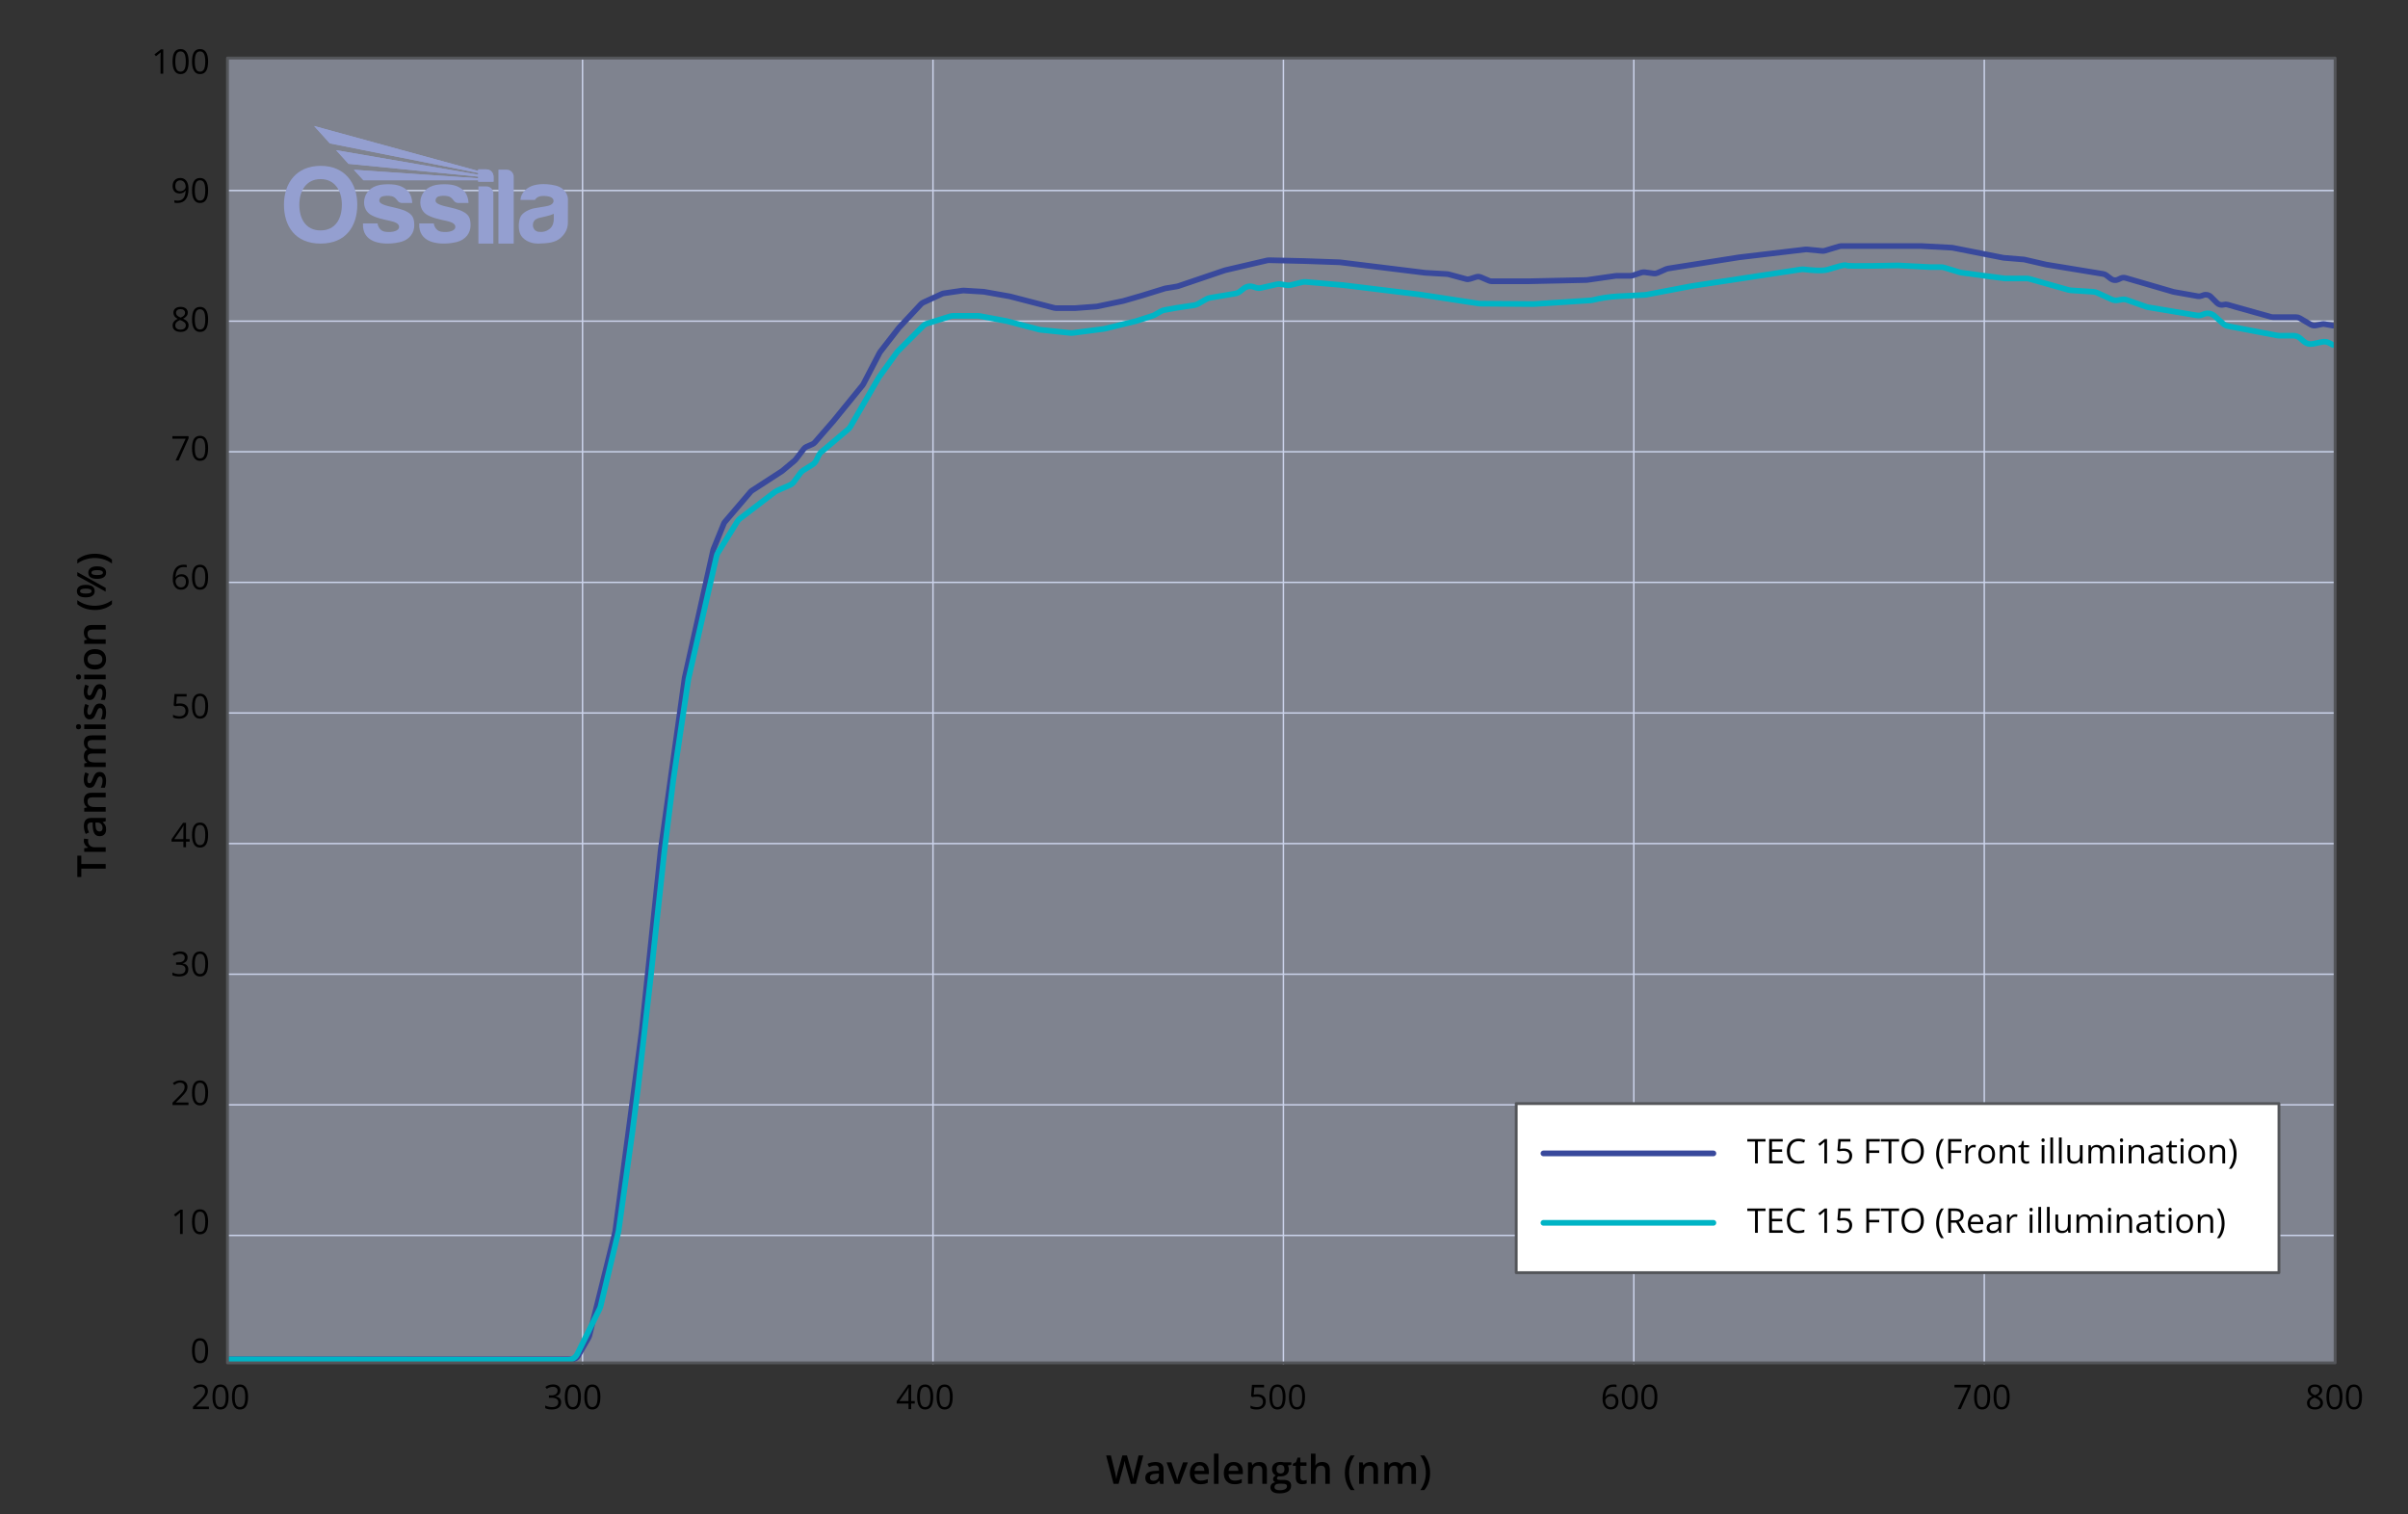 <svg viewBox="0 0 848 533.33" xmlns:xlink="http://www.w3.org/1999/xlink" height="533.33" width="848" xmlns="http://www.w3.org/2000/svg">
  <rect x="0" y="0" width="848" height="533.33" fill="#333333" stroke="none"/>
  <defs>
    <style>
      .cls-1 {
        fill: #ccd4ec;
        opacity: .5;
      }

      .cls-2 {
        stroke: #ccd4ec;
        stroke-miterlimit: 10;
        stroke-width: .5px;
      }

      .cls-2, .cls-3, .cls-4, .cls-5, .cls-6 {
        fill: none;
      }

      .cls-4 {
        stroke: #39499c;
      }

      .cls-4, .cls-7, .cls-5, .cls-6 {
        stroke-linecap: round;
        stroke-linejoin: round;
      }

      .cls-4, .cls-6 {
        stroke-width: 2px;
      }

      .cls-8 {
        clip-path: url(#clippath-1);
      }

      .cls-9 {
        fill: #949fd0;
      }

      .cls-10 {
        clip-path: url(#clippath-3);
      }

      .cls-7 {
        fill: #fff;
      }

      .cls-7, .cls-5 {
        stroke: #54565a;
      }

      .cls-11 {
        clip-path: url(#clippath-2);
      }

      .cls-12 {
        clip-path: url(#clippath);
      }

      .cls-6 {
        stroke: #00b4c5;
      }
    </style>
    <clipPath id="clippath">
      <rect height="41.42" width="100" y="44.38" x="100" class="cls-3"></rect>
    </clipPath>
    <clipPath id="clippath-1">
      <rect height="41.42" width="100" y="44.38" x="100" class="cls-3"></rect>
    </clipPath>
    <clipPath id="clippath-2">
      <path d="M110.62,44.38l5.53,6.12,52.26,10.41v.6l-50.05-8.61,4.36,4.8,45.69,4.5v.59c-14.65-1.01-29.15-1.99-43.79-3l3.34,3.68c13.52,0,26.92,0,40.44,0v.51h5.38v-1.79c0-1.39-1.11-2.53-2.47-2.53h-2.91v.56l-57.79-15.84Z" class="cls-3"></path>
    </clipPath>
    <clipPath id="clippath-3">
      <rect height="41.42" width="100" y="44.38" x="100" class="cls-3"></rect>
    </clipPath>
  </defs>
  <g data-name="Layer 5" id="Layer_5">
    <line y2="435.11" x2="822.33" y1="435.11" x1="80.11" class="cls-2"></line>
    <line y2="67.11" x2="822.33" y1="67.11" x1="80.11" class="cls-2"></line>
    <line y2="113.11" x2="822.33" y1="113.11" x1="80.11" class="cls-2"></line>
    <line y2="159.11" x2="822.33" y1="159.11" x1="80.11" class="cls-2"></line>
    <line y2="205.11" x2="822.33" y1="205.11" x1="80.11" class="cls-2"></line>
    <line y2="251.11" x2="822.33" y1="251.11" x1="80.11" class="cls-2"></line>
    <line y2="297.11" x2="822.33" y1="297.11" x1="80.11" class="cls-2"></line>
    <line y2="343.11" x2="822.33" y1="343.11" x1="80.11" class="cls-2"></line>
    <line y2="389.11" x2="822.33" y1="389.11" x1="80.11" class="cls-2"></line>
    <line y2="20.89" x2="205.15" y1="480.44" x1="205.15" class="cls-2"></line>
    <line y2="20.89" x2="698.78" y1="480.44" x1="698.78" class="cls-2"></line>
    <line y2="20.89" x2="575.37" y1="480.44" x1="575.37" class="cls-2"></line>
    <line y2="20.89" x2="451.96" y1="480.44" x1="451.96" class="cls-2"></line>
    <line y2="20.89" x2="328.56" y1="480.44" x1="328.56" class="cls-2"></line>
  </g>
  <g data-name="Layer 3" id="Layer_3">
    <rect height="459.56" width="742.22" y="20.44" x="80.11" class="cls-1"></rect>
  </g>
  <g data-name="Layer 4" id="Layer_4">
    <g>
      <path d="M197.34,489.74c0,.55-.15.99-.46,1.34s-.74.58-1.3.7v.05c.69.09,1.2.3,1.53.66s.5.81.5,1.38c0,.82-.28,1.44-.85,1.88s-1.37.66-2.41.66c-.45,0-.87-.03-1.25-.1s-.74-.19-1.1-.36v-.93c.37.18.77.32,1.19.42s.82.14,1.19.14c1.48,0,2.22-.58,2.22-1.74,0-1.04-.82-1.56-2.45-1.56h-.84v-.84h.86c.67,0,1.2-.15,1.59-.44s.59-.7.59-1.23c0-.42-.14-.75-.43-.98s-.68-.36-1.17-.36c-.38,0-.73.05-1.06.15s-.71.29-1.14.56l-.49-.66c.35-.28.76-.5,1.22-.65s.94-.24,1.45-.24c.83,0,1.48.19,1.94.57s.69.9.69,1.57Z"></path>
      <path d="M204.57,492c0,1.48-.23,2.59-.7,3.32s-1.18,1.1-2.14,1.1-1.62-.37-2.1-1.12-.72-1.84-.72-3.29.23-2.6.7-3.32,1.17-1.08,2.13-1.08,1.64.38,2.12,1.13.72,1.85.72,3.28ZM199.88,492c0,1.25.15,2.15.44,2.72s.76.85,1.4.85,1.12-.29,1.41-.86.44-1.48.44-2.71-.15-2.13-.44-2.7-.76-.86-1.41-.86-1.11.28-1.4.85-.44,1.47-.44,2.72Z"></path>
      <path d="M211.43,492c0,1.48-.23,2.59-.7,3.32s-1.18,1.1-2.14,1.1-1.62-.37-2.1-1.12-.72-1.84-.72-3.29.23-2.6.7-3.32,1.17-1.08,2.13-1.08,1.64.38,2.12,1.13.72,1.85.72,3.28ZM206.75,492c0,1.25.15,2.15.44,2.72s.76.85,1.4.85,1.12-.29,1.41-.86.44-1.48.44-2.71-.15-2.13-.44-2.7-.76-.86-1.41-.86-1.11.28-1.4.85-.44,1.47-.44,2.72Z"></path>
    </g>
    <g>
      <path d="M73.58,496.3h-5.63v-.84l2.26-2.27c.69-.7,1.14-1.19,1.36-1.49s.38-.59.49-.87.16-.58.16-.91c0-.46-.14-.82-.42-1.09s-.66-.4-1.15-.4c-.36,0-.69.06-1.01.18s-.67.33-1.06.64l-.52-.66c.79-.66,1.65-.98,2.58-.98.8,0,1.44.21,1.89.62s.69.97.69,1.66c0,.54-.15,1.08-.46,1.61s-.88,1.2-1.71,2.02l-1.88,1.83v.05h4.41v.9Z"></path>
      <path d="M80.49,492c0,1.48-.23,2.59-.7,3.32s-1.18,1.1-2.14,1.1-1.62-.37-2.1-1.12-.72-1.84-.72-3.29.23-2.6.7-3.32,1.17-1.08,2.13-1.08,1.64.38,2.12,1.13.72,1.85.72,3.28ZM75.81,492c0,1.25.15,2.15.44,2.72s.76.85,1.4.85,1.12-.29,1.41-.86.44-1.48.44-2.71-.15-2.13-.44-2.7-.76-.86-1.41-.86-1.11.28-1.4.85-.44,1.47-.44,2.72Z"></path>
      <path d="M87.35,492c0,1.48-.23,2.59-.7,3.32s-1.18,1.1-2.14,1.1-1.62-.37-2.1-1.12-.72-1.84-.72-3.29.23-2.6.7-3.32,1.17-1.08,2.13-1.08,1.64.38,2.12,1.13.72,1.85.72,3.28ZM82.67,492c0,1.25.15,2.15.44,2.72s.76.85,1.4.85,1.12-.29,1.41-.86.44-1.48.44-2.71-.15-2.13-.44-2.7-.76-.86-1.41-.86-1.11.28-1.4.85-.44,1.47-.44,2.72Z"></path>
    </g>
    <g>
      <path d="M815.23,487.61c.78,0,1.4.18,1.86.54s.69.87.69,1.51c0,.42-.13.81-.39,1.15s-.68.66-1.25.95c.7.33,1.19.68,1.48,1.05s.44.79.44,1.27c0,.71-.25,1.28-.74,1.7s-1.18.64-2.04.64c-.91,0-1.62-.2-2.11-.6s-.74-.97-.74-1.7c0-.98.6-1.74,1.79-2.29-.54-.3-.93-.63-1.16-.99s-.35-.75-.35-1.19c0-.62.23-1.12.69-1.49s1.07-.55,1.84-.55ZM813.38,494.13c0,.47.16.83.49,1.1s.78.39,1.37.39,1.04-.14,1.36-.41.49-.65.49-1.12c0-.38-.15-.72-.46-1.01s-.84-.58-1.59-.86c-.58.25-1,.53-1.27.83s-.39.67-.39,1.09ZM815.22,488.4c-.49,0-.87.12-1.15.35s-.42.55-.42.94c0,.36.12.67.35.93s.66.52,1.28.77c.56-.23.95-.49,1.19-.76s.35-.58.35-.94c0-.39-.14-.71-.42-.94s-.67-.35-1.17-.35Z"></path>
      <path d="M824.93,492c0,1.48-.23,2.59-.7,3.32s-1.18,1.1-2.14,1.1-1.62-.37-2.1-1.12-.72-1.84-.72-3.29.23-2.6.7-3.32,1.17-1.08,2.13-1.08,1.64.38,2.12,1.13.72,1.85.72,3.28ZM820.25,492c0,1.25.15,2.15.44,2.72s.76.85,1.4.85,1.12-.29,1.41-.86.44-1.48.44-2.71-.15-2.13-.44-2.7-.76-.86-1.41-.86-1.11.28-1.4.85-.44,1.47-.44,2.72Z"></path>
      <path d="M831.79,492c0,1.48-.23,2.59-.7,3.32s-1.18,1.1-2.14,1.1-1.62-.37-2.1-1.12-.72-1.84-.72-3.29.23-2.6.7-3.32,1.17-1.08,2.13-1.08,1.64.38,2.12,1.13.72,1.85.72,3.28ZM827.11,492c0,1.25.15,2.15.44,2.72s.76.85,1.4.85,1.12-.29,1.41-.86.44-1.48.44-2.71-.15-2.13-.44-2.7-.76-.86-1.41-.86-1.11.28-1.4.85-.44,1.47-.44,2.72Z"></path>
    </g>
    <g>
      <path d="M689.41,496.3l3.55-7.67h-4.67v-.9h5.7v.78l-3.5,7.79h-1.08Z"></path>
      <path d="M700.86,492c0,1.48-.23,2.59-.7,3.32s-1.18,1.1-2.14,1.1-1.62-.37-2.1-1.12-.72-1.84-.72-3.29.23-2.6.7-3.32,1.17-1.08,2.13-1.08,1.64.38,2.12,1.13.72,1.85.72,3.28ZM696.18,492c0,1.25.15,2.15.44,2.72s.76.85,1.4.85,1.12-.29,1.41-.86.44-1.48.44-2.71-.15-2.13-.44-2.7-.76-.86-1.41-.86-1.11.28-1.4.85-.44,1.47-.44,2.72Z"></path>
      <path d="M707.72,492c0,1.48-.23,2.59-.7,3.32s-1.18,1.1-2.14,1.1-1.62-.37-2.1-1.12-.72-1.84-.72-3.29.23-2.6.7-3.32,1.17-1.08,2.13-1.08,1.64.38,2.12,1.13.72,1.85.72,3.28ZM703.04,492c0,1.25.15,2.15.44,2.72s.76.85,1.4.85,1.12-.29,1.41-.86.44-1.48.44-2.71-.15-2.13-.44-2.7-.76-.86-1.41-.86-1.11.28-1.4.85-.44,1.47-.44,2.72Z"></path>
    </g>
    <g>
      <path d="M564.35,492.63c0-1.68.33-2.94.98-3.78s1.62-1.25,2.9-1.25c.44,0,.79.04,1.04.11v.84c-.3-.1-.64-.15-1.03-.15-.92,0-1.62.29-2.1.86s-.75,1.47-.8,2.7h.07c.43-.67,1.11-1.01,2.04-1.01.77,0,1.38.23,1.82.7s.67,1.1.67,1.89c0,.89-.24,1.59-.73,2.1s-1.14.76-1.97.76c-.89,0-1.59-.33-2.11-1s-.78-1.59-.78-2.78ZM567.22,495.59c.55,0,.99-.17,1.29-.52s.46-.85.46-1.51c0-.57-.14-1.01-.43-1.34s-.71-.49-1.28-.49c-.35,0-.67.07-.97.22s-.53.34-.7.6-.26.52-.26.79c0,.4.08.78.23,1.12s.38.62.67.83.61.3.98.3Z"></path>
      <path d="M576.79,492c0,1.48-.23,2.59-.7,3.32s-1.18,1.1-2.14,1.1-1.62-.37-2.1-1.12-.72-1.84-.72-3.29.23-2.6.7-3.32,1.17-1.08,2.13-1.08,1.64.38,2.12,1.13.72,1.85.72,3.28ZM572.1,492c0,1.25.15,2.15.44,2.72s.76.85,1.4.85,1.12-.29,1.41-.86.44-1.48.44-2.71-.15-2.13-.44-2.7-.76-.86-1.41-.86-1.11.28-1.4.85-.44,1.47-.44,2.72Z"></path>
      <path d="M583.65,492c0,1.48-.23,2.59-.7,3.32s-1.18,1.1-2.14,1.1-1.62-.37-2.1-1.12-.72-1.84-.72-3.29.23-2.6.7-3.32,1.17-1.08,2.13-1.08,1.64.38,2.12,1.13.72,1.85.72,3.28ZM578.97,492c0,1.25.15,2.15.44,2.72s.76.85,1.4.85,1.12-.29,1.41-.86.44-1.48.44-2.71-.15-2.13-.44-2.7-.76-.86-1.41-.86-1.11.28-1.4.85-.44,1.47-.44,2.72Z"></path>
    </g>
    <g>
      <path d="M442.85,491.06c.9,0,1.61.22,2.13.67s.78,1.06.78,1.84c0,.89-.28,1.58-.85,2.09s-1.34.76-2.33.76-1.7-.15-2.21-.46v-.94c.27.18.61.31,1.02.41s.81.15,1.2.15c.69,0,1.22-.16,1.6-.49s.57-.79.57-1.41c0-1.2-.73-1.79-2.2-1.79-.37,0-.87.06-1.49.17l-.5-.32.32-4.01h4.26v.9h-3.43l-.22,2.57c.45-.09.9-.13,1.34-.13Z"></path>
      <path d="M452.71,492c0,1.48-.23,2.59-.7,3.32s-1.18,1.1-2.14,1.1-1.62-.37-2.1-1.12-.72-1.84-.72-3.29.23-2.6.7-3.32,1.17-1.08,2.13-1.08,1.64.38,2.12,1.13.72,1.85.72,3.28ZM448.03,492c0,1.25.15,2.15.44,2.72s.76.85,1.4.85,1.12-.29,1.41-.86.44-1.48.44-2.71-.15-2.13-.44-2.7-.76-.86-1.41-.86-1.11.28-1.4.85-.44,1.47-.44,2.72Z"></path>
      <path d="M459.58,492c0,1.48-.23,2.59-.7,3.32s-1.18,1.1-2.14,1.1-1.62-.37-2.1-1.12-.72-1.84-.72-3.29.23-2.6.7-3.32,1.17-1.08,2.13-1.08,1.64.38,2.12,1.13.72,1.85.72,3.28ZM454.89,492c0,1.25.15,2.15.44,2.72s.76.85,1.4.85,1.12-.29,1.41-.86.44-1.48.44-2.71-.15-2.13-.44-2.7-.76-.86-1.41-.86-1.11.28-1.4.85-.44,1.47-.44,2.72Z"></path>
    </g>
    <g>
      <path d="M322.14,494.33h-1.27v1.97h-.93v-1.97h-4.17v-.85l4.07-5.79h1.03v5.76h1.27v.88ZM319.93,493.44v-2.85c0-.56.02-1.19.06-1.89h-.05c-.19.38-.36.69-.53.93l-2.68,3.81h3.19Z"></path>
      <path d="M328.64,492c0,1.48-.23,2.59-.7,3.32s-1.18,1.1-2.14,1.1-1.62-.37-2.1-1.12-.72-1.84-.72-3.29.23-2.6.7-3.32,1.17-1.08,2.13-1.08,1.64.38,2.12,1.13.72,1.85.72,3.28ZM323.96,492c0,1.25.15,2.15.44,2.72s.76.85,1.4.85,1.12-.29,1.41-.86.44-1.48.44-2.71-.15-2.13-.44-2.7-.76-.86-1.41-.86-1.11.28-1.4.85-.44,1.47-.44,2.72Z"></path>
      <path d="M335.5,492c0,1.48-.23,2.59-.7,3.32s-1.18,1.1-2.14,1.1-1.62-.37-2.1-1.12-.72-1.84-.72-3.29.23-2.6.7-3.32,1.17-1.08,2.13-1.08,1.64.38,2.12,1.13.72,1.85.72,3.28ZM330.82,492c0,1.25.15,2.15.44,2.72s.76.85,1.4.85,1.12-.29,1.41-.86.44-1.48.44-2.71-.15-2.13-.44-2.7-.76-.86-1.41-.86-1.11.28-1.4.85-.44,1.47-.44,2.72Z"></path>
    </g>
    <g>
      <path d="M400,522.6h-1.78l-1.7-5.96c-.07-.26-.16-.63-.27-1.12-.11-.49-.18-.83-.2-1.02-.05.29-.12.67-.22,1.13-.1.46-.19.81-.26,1.04l-1.65,5.93h-1.78l-1.29-5-1.31-4.99h1.67l1.43,5.82c.22.93.38,1.76.48,2.47.05-.39.12-.82.23-1.3s.19-.87.27-1.16l1.63-5.84h1.62l1.67,5.87c.16.54.33,1.35.51,2.43.07-.65.23-1.48.49-2.49l1.42-5.81h1.65l-2.6,9.99Z"></path>
      <path d="M408.58,522.6l-.32-1.05h-.05c-.36.46-.73.77-1.1.94-.37.17-.84.25-1.42.25-.74,0-1.32-.2-1.74-.6-.42-.4-.62-.97-.62-1.7,0-.78.29-1.37.87-1.76s1.46-.61,2.65-.65l1.31-.04v-.4c0-.48-.11-.84-.34-1.08-.22-.24-.58-.36-1.05-.36-.39,0-.76.06-1.11.17s-.7.25-1.03.4l-.52-1.15c.41-.21.86-.38,1.35-.49.49-.11.95-.17,1.38-.17.96,0,1.69.21,2.18.63.49.42.73,1.08.73,1.98v5.09h-1.15ZM406.18,521.5c.58,0,1.05-.16,1.4-.49.35-.33.53-.78.53-1.37v-.66l-.97.04c-.76.03-1.31.15-1.65.38-.34.23-.52.57-.52,1.04,0,.34.1.6.3.78.2.19.5.28.9.28Z"></path>
      <path d="M413.69,522.6l-2.87-7.56h1.7l1.54,4.4c.26.74.42,1.33.48,1.79h.05c.04-.33.2-.92.48-1.79l1.54-4.4h1.71l-2.88,7.56h-1.74Z"></path>
      <path d="M422.76,522.73c-1.18,0-2.09-.34-2.76-1.03-.66-.69-.99-1.63-.99-2.83s.31-2.21.92-2.91,1.46-1.06,2.54-1.06c1,0,1.79.3,2.37.91s.87,1.44.87,2.5v.87h-5.04c.02.73.22,1.3.59,1.69.37.39.9.59,1.58.59.45,0,.86-.04,1.25-.13.38-.08.8-.22,1.24-.42v1.31c-.39.19-.79.32-1.19.4s-.86.12-1.37.12ZM422.47,516.11c-.51,0-.92.16-1.23.49-.31.32-.49.79-.55,1.42h3.43c0-.62-.16-1.1-.45-1.42-.29-.32-.69-.48-1.2-.48Z"></path>
      <path d="M429.13,522.6h-1.61v-10.64h1.61v10.64Z"></path>
      <path d="M434.73,522.73c-1.18,0-2.09-.34-2.76-1.03-.66-.69-.99-1.63-.99-2.83s.31-2.21.92-2.91,1.46-1.06,2.54-1.06c1,0,1.79.3,2.37.91s.87,1.44.87,2.5v.87h-5.04c.02.73.22,1.3.59,1.69.37.39.9.59,1.58.59.45,0,.86-.04,1.25-.13.38-.08.8-.22,1.24-.42v1.31c-.39.19-.79.32-1.19.4s-.86.12-1.37.12ZM434.44,516.11c-.51,0-.92.16-1.23.49-.31.32-.49.79-.55,1.42h3.43c0-.62-.16-1.1-.45-1.42-.29-.32-.69-.48-1.2-.48Z"></path>
      <path d="M446.15,522.6h-1.61v-4.65c0-.58-.12-1.02-.35-1.31-.23-.29-.61-.43-1.12-.43-.68,0-1.18.2-1.49.6s-.47,1.07-.47,2.02v3.77h-1.61v-7.56h1.26l.23.99h.08c.23-.36.55-.64.97-.83s.88-.29,1.39-.29c1.81,0,2.72.92,2.72,2.77v4.93Z"></path>
      <path d="M454.77,515.03v.88l-1.29.24c.12.16.22.36.29.59s.12.48.12.74c0,.78-.27,1.39-.81,1.84s-1.28.67-2.22.67c-.24,0-.46-.02-.66-.05-.35.21-.52.46-.52.75,0,.17.08.3.24.39.16.09.46.13.89.13h1.32c.83,0,1.47.18,1.9.53s.65.87.65,1.54c0,.86-.35,1.52-1.06,1.98s-1.73.7-3.06.7c-1.03,0-1.82-.18-2.36-.55s-.81-.88-.81-1.56c0-.46.15-.86.44-1.17.29-.32.71-.54,1.23-.66-.21-.09-.39-.24-.53-.44-.14-.2-.21-.42-.21-.64,0-.28.08-.52.24-.72s.4-.39.71-.58c-.39-.17-.71-.44-.95-.82-.24-.38-.37-.83-.37-1.34,0-.82.26-1.46.78-1.91.52-.45,1.25-.68,2.21-.68.21,0,.44.01.67.04.24.03.41.06.53.09h2.62ZM448.83,523.77c0,.35.16.61.47.8.31.19.75.28,1.32.28.88,0,1.53-.12,1.96-.38s.64-.58.64-1c0-.33-.12-.56-.35-.7-.24-.14-.67-.21-1.31-.21h-1.22c-.46,0-.83.11-1.1.32-.27.22-.41.51-.41.88ZM449.52,517.48c0,.47.12.84.37,1.09.24.25.59.38,1.05.38.93,0,1.39-.5,1.39-1.49,0-.49-.12-.87-.34-1.14-.23-.27-.58-.4-1.05-.4s-.82.13-1.06.4c-.24.26-.36.65-.36,1.16Z"></path>
      <path d="M458.98,521.43c.39,0,.78-.06,1.18-.18v1.21c-.18.08-.41.14-.69.2-.28.05-.57.08-.87.08-1.52,0-2.28-.8-2.28-2.41v-4.07h-1.03v-.71l1.11-.59.55-1.6h.99v1.68h2.15v1.22h-2.15v4.05c0,.39.1.67.29.86.19.19.45.28.76.28Z"></path>
      <path d="M468.32,522.6h-1.61v-4.65c0-.58-.12-1.02-.35-1.31-.23-.29-.61-.43-1.12-.43-.67,0-1.17.2-1.49.61-.32.4-.48,1.08-.48,2.03v3.75h-1.61v-10.64h1.61v2.7c0,.43-.03.9-.08,1.39h.1c.22-.36.52-.65.91-.85.39-.2.84-.3,1.36-.3,1.83,0,2.75.92,2.75,2.77v4.93Z"></path>
      <path d="M473.61,518.76c0-1.21.18-2.34.53-3.39.35-1.05.86-1.98,1.53-2.77h1.4c-.63.86-1.12,1.82-1.46,2.88-.34,1.06-.51,2.15-.51,3.26s.17,2.19.51,3.23.82,1.99,1.44,2.83h-1.39c-.67-.77-1.18-1.68-1.53-2.71s-.53-2.15-.53-3.34Z"></path>
      <path d="M485.28,522.6h-1.61v-4.65c0-.58-.12-1.02-.35-1.31-.23-.29-.61-.43-1.12-.43-.68,0-1.18.2-1.49.6s-.47,1.07-.47,2.02v3.77h-1.61v-7.56h1.26l.23.99h.08c.23-.36.55-.64.97-.83s.88-.29,1.39-.29c1.81,0,2.72.92,2.72,2.77v4.93Z"></path>
      <path d="M493.89,522.6h-1.61v-4.66c0-.58-.11-1.01-.33-1.29-.22-.29-.56-.43-1.03-.43-.62,0-1.07.2-1.36.61-.29.4-.43,1.07-.43,2.01v3.77h-1.61v-7.56h1.26l.23.99h.08c.21-.36.51-.64.91-.83.4-.2.84-.29,1.32-.29,1.16,0,1.93.4,2.31,1.19h.11c.22-.37.54-.67.94-.88s.87-.31,1.39-.31c.9,0,1.56.23,1.97.68.41.46.62,1.15.62,2.08v4.93h-1.61v-4.66c0-.58-.11-1.01-.33-1.29-.22-.29-.56-.43-1.03-.43-.62,0-1.08.2-1.37.58-.29.39-.43.99-.43,1.79v4.01Z"></path>
      <path d="M503.63,518.76c0,1.2-.18,2.32-.53,3.35-.35,1.03-.86,1.93-1.53,2.7h-1.39c.63-.85,1.11-1.8,1.45-2.84.33-1.04.5-2.11.5-3.23s-.17-2.2-.51-3.26c-.34-1.06-.82-2.02-1.46-2.88h1.4c.67.8,1.18,1.72,1.53,2.78.35,1.05.53,2.18.53,3.38Z"></path>
    </g>
    <g>
      <path d="M57.49,25.97h-.95v-6.11c0-.51.02-.99.05-1.44-.08.08-.17.17-.28.26s-.57.47-1.39,1.14l-.52-.67,2.27-1.75h.82v8.57Z"></path>
      <path d="M66.42,21.67c0,1.48-.23,2.59-.7,3.32s-1.18,1.1-2.14,1.1-1.62-.37-2.1-1.12-.72-1.85-.72-3.29.23-2.6.7-3.32,1.17-1.08,2.13-1.08,1.64.38,2.12,1.13.72,1.85.72,3.28ZM61.74,21.67c0,1.25.15,2.15.44,2.72s.76.85,1.4.85,1.12-.29,1.41-.86.44-1.48.44-2.71-.15-2.13-.44-2.7-.76-.86-1.41-.86-1.11.28-1.4.85-.44,1.47-.44,2.71Z"></path>
      <path d="M73.28,21.67c0,1.48-.23,2.59-.7,3.32s-1.18,1.1-2.14,1.1-1.62-.37-2.1-1.12-.72-1.85-.72-3.29.23-2.6.7-3.32,1.17-1.08,2.13-1.08,1.64.38,2.12,1.13.72,1.85.72,3.28ZM68.6,21.67c0,1.25.15,2.15.44,2.72s.76.85,1.4.85,1.12-.29,1.41-.86.44-1.48.44-2.71-.15-2.13-.44-2.7-.76-.86-1.41-.86-1.11.28-1.4.85-.44,1.47-.44,2.71Z"></path>
    </g>
    <g>
      <path d="M66.38,66.46c0,3.35-1.3,5.03-3.89,5.03-.45,0-.81-.04-1.08-.12v-.84c.31.1.67.15,1.07.15.94,0,1.65-.29,2.12-.87s.74-1.47.78-2.67h-.07c-.21.32-.5.57-.86.74s-.76.26-1.2.26c-.76,0-1.36-.23-1.8-.68s-.67-1.09-.67-1.9c0-.89.25-1.59.75-2.11s1.15-.77,1.97-.77c.58,0,1.09.15,1.53.45s.77.73,1,1.31.35,1.25.35,2.03ZM63.49,63.51c-.56,0-.99.18-1.29.54s-.46.86-.46,1.5c0,.56.14,1,.42,1.33s.71.48,1.28.48c.36,0,.68-.07.98-.22s.53-.34.71-.59.26-.51.26-.79c0-.41-.08-.79-.24-1.14s-.38-.62-.67-.82-.62-.3-.99-.3Z"></path>
      <path d="M73.28,67.07c0,1.48-.23,2.59-.7,3.32s-1.18,1.1-2.14,1.1-1.62-.38-2.1-1.12-.72-1.84-.72-3.29.23-2.6.7-3.32,1.17-1.08,2.13-1.08,1.64.38,2.12,1.13.72,1.85.72,3.28ZM68.6,67.07c0,1.25.15,2.15.44,2.72s.76.85,1.4.85,1.12-.29,1.41-.87.44-1.48.44-2.71-.15-2.13-.44-2.71-.76-.86-1.41-.86-1.11.28-1.4.85-.44,1.47-.44,2.72Z"></path>
    </g>
    <g>
      <path d="M63.58,108.08c.78,0,1.4.18,1.86.54s.69.87.69,1.51c0,.42-.13.81-.39,1.15s-.68.66-1.25.95c.7.33,1.19.68,1.48,1.05s.44.79.44,1.27c0,.71-.25,1.28-.74,1.7s-1.18.64-2.04.64c-.91,0-1.62-.2-2.11-.6s-.74-.97-.74-1.7c0-.98.6-1.74,1.79-2.29-.54-.3-.93-.63-1.16-.99s-.35-.75-.35-1.19c0-.62.23-1.12.69-1.49s1.07-.55,1.84-.55ZM61.73,114.61c0,.47.16.83.49,1.1s.78.39,1.37.39,1.04-.14,1.36-.41.49-.65.49-1.12c0-.38-.15-.72-.46-1.01s-.84-.58-1.59-.86c-.58.25-1,.53-1.27.83s-.39.67-.39,1.09ZM63.57,108.87c-.49,0-.87.12-1.15.35s-.42.55-.42.94c0,.36.12.67.35.93s.66.52,1.28.77c.56-.23.95-.49,1.19-.76s.35-.58.35-.94c0-.39-.14-.71-.42-.94s-.67-.35-1.17-.35Z"></path>
      <path d="M73.28,112.48c0,1.48-.23,2.59-.7,3.32s-1.18,1.1-2.14,1.1-1.62-.37-2.1-1.12-.72-1.84-.72-3.29.23-2.6.7-3.32,1.17-1.08,2.13-1.08,1.64.38,2.12,1.13.72,1.85.72,3.28ZM68.6,112.48c0,1.25.15,2.15.44,2.72s.76.85,1.4.85,1.12-.29,1.41-.86.44-1.48.44-2.71-.15-2.13-.44-2.7-.76-.86-1.41-.86-1.11.28-1.4.85-.44,1.47-.44,2.72Z"></path>
    </g>
    <g>
      <path d="M61.83,162.18l3.55-7.67h-4.67v-.9h5.7v.78l-3.5,7.79h-1.08Z"></path>
      <path d="M73.28,157.88c0,1.48-.23,2.59-.7,3.32s-1.18,1.1-2.14,1.1-1.62-.38-2.1-1.12-.72-1.84-.72-3.29.23-2.6.7-3.32,1.17-1.08,2.13-1.08,1.64.38,2.12,1.13.72,1.85.72,3.28ZM68.6,157.88c0,1.25.15,2.15.44,2.72s.76.85,1.4.85,1.12-.29,1.41-.87.44-1.48.44-2.71-.15-2.13-.44-2.71-.76-.86-1.41-.86-1.11.28-1.4.85-.44,1.47-.44,2.72Z"></path>
    </g>
    <g>
      <path d="M60.84,203.92c0-1.68.33-2.94.98-3.78s1.62-1.25,2.9-1.25c.44,0,.79.04,1.04.11v.84c-.3-.1-.64-.15-1.03-.15-.92,0-1.62.29-2.1.86s-.75,1.47-.8,2.7h.07c.43-.67,1.11-1.01,2.04-1.01.77,0,1.38.23,1.82.7s.67,1.1.67,1.89c0,.89-.24,1.59-.73,2.1s-1.14.76-1.97.76c-.89,0-1.59-.33-2.11-1s-.78-1.59-.78-2.78ZM63.72,206.87c.55,0,.99-.17,1.29-.52s.46-.85.46-1.51c0-.57-.14-1.01-.43-1.34s-.71-.49-1.28-.49c-.35,0-.67.07-.97.22s-.53.34-.7.6-.26.52-.26.79c0,.4.08.78.23,1.12s.38.62.67.83.61.3.98.3Z"></path>
      <path d="M73.28,203.28c0,1.48-.23,2.59-.7,3.32s-1.18,1.1-2.14,1.1-1.62-.37-2.1-1.12-.72-1.84-.72-3.29.23-2.6.7-3.32,1.17-1.08,2.13-1.08,1.64.38,2.12,1.13.72,1.85.72,3.28ZM68.6,203.28c0,1.25.15,2.15.44,2.72s.76.85,1.4.85,1.12-.29,1.41-.86.44-1.48.44-2.71-.15-2.13-.44-2.7-.76-.86-1.41-.86-1.11.28-1.4.85-.44,1.47-.44,2.72Z"></path>
    </g>
    <g>
      <path d="M63.42,247.75c.9,0,1.61.22,2.13.67s.78,1.06.78,1.84c0,.89-.28,1.58-.85,2.09s-1.34.76-2.33.76-1.7-.15-2.21-.46v-.94c.27.18.61.31,1.02.41s.81.15,1.2.15c.69,0,1.22-.16,1.6-.49s.57-.79.57-1.41c0-1.2-.73-1.79-2.2-1.79-.37,0-.87.06-1.49.17l-.5-.32.32-4.01h4.26v.9h-3.43l-.22,2.57c.45-.09.9-.13,1.34-.13Z"></path>
      <path d="M73.28,248.69c0,1.48-.23,2.59-.7,3.32s-1.18,1.1-2.14,1.1-1.62-.37-2.1-1.12-.72-1.84-.72-3.29.23-2.6.7-3.32,1.17-1.08,2.13-1.08,1.64.38,2.12,1.13.72,1.85.72,3.28ZM68.6,248.69c0,1.25.15,2.15.44,2.72s.76.85,1.4.85,1.12-.29,1.41-.86.44-1.48.44-2.71-.15-2.13-.44-2.7-.76-.86-1.41-.86-1.11.28-1.4.85-.44,1.47-.44,2.72Z"></path>
    </g>
    <path d="M73.28,475.7c0,1.48-.23,2.59-.7,3.32s-1.18,1.1-2.14,1.1-1.62-.37-2.1-1.12-.72-1.85-.72-3.29.23-2.6.7-3.32,1.17-1.08,2.13-1.08,1.64.38,2.12,1.13.72,1.85.72,3.28ZM68.6,475.7c0,1.25.15,2.15.44,2.72s.76.85,1.4.85,1.12-.29,1.41-.86.44-1.48.44-2.71-.15-2.13-.44-2.7-.76-.86-1.41-.86-1.11.28-1.4.85-.44,1.47-.44,2.71Z"></path>
    <g>
      <path d="M64.35,434.6h-.95v-6.11c0-.51.02-.99.05-1.44-.08.08-.17.17-.28.26s-.57.47-1.39,1.14l-.52-.67,2.27-1.75h.82v8.57Z"></path>
      <path d="M73.28,430.3c0,1.48-.23,2.59-.7,3.32s-1.18,1.1-2.14,1.1-1.62-.37-2.1-1.12-.72-1.84-.72-3.29.23-2.6.7-3.32,1.17-1.08,2.13-1.08,1.64.38,2.12,1.13.72,1.85.72,3.28ZM68.6,430.3c0,1.25.15,2.15.44,2.72s.76.85,1.4.85,1.12-.29,1.41-.86.44-1.48.44-2.71-.15-2.13-.44-2.7-.76-.86-1.41-.86-1.11.28-1.4.85-.44,1.47-.44,2.72Z"></path>
    </g>
    <g>
      <path d="M66.38,389.19h-5.63v-.84l2.26-2.27c.69-.7,1.14-1.19,1.36-1.49s.38-.59.49-.87.16-.58.16-.91c0-.46-.14-.82-.42-1.09s-.66-.4-1.15-.4c-.36,0-.69.06-1.01.18s-.67.33-1.06.64l-.52-.66c.79-.66,1.65-.98,2.58-.98.8,0,1.44.21,1.89.62s.69.97.69,1.66c0,.54-.15,1.08-.46,1.61s-.88,1.2-1.71,2.02l-1.88,1.83v.05h4.41v.9Z"></path>
      <path d="M73.28,384.9c0,1.48-.23,2.59-.7,3.32s-1.18,1.1-2.14,1.1-1.62-.37-2.1-1.12-.72-1.84-.72-3.29.23-2.6.7-3.32,1.17-1.08,2.13-1.08,1.64.38,2.12,1.13.72,1.85.72,3.28ZM68.6,384.9c0,1.25.15,2.15.44,2.72s.76.85,1.4.85,1.12-.29,1.41-.86.44-1.48.44-2.71-.15-2.13-.44-2.7-.76-.86-1.41-.86-1.11.28-1.4.85-.44,1.47-.44,2.72Z"></path>
    </g>
    <g>
      <path d="M66.05,337.24c0,.55-.15.99-.46,1.34s-.74.58-1.3.7v.05c.69.09,1.2.3,1.53.66s.5.81.5,1.38c0,.82-.28,1.44-.85,1.88s-1.37.66-2.41.66c-.45,0-.87-.03-1.25-.1s-.74-.19-1.1-.36v-.93c.37.18.77.32,1.19.42s.82.14,1.19.14c1.48,0,2.22-.58,2.22-1.74,0-1.04-.82-1.56-2.45-1.56h-.84v-.84h.86c.67,0,1.2-.15,1.59-.44s.59-.7.59-1.23c0-.42-.14-.75-.43-.98s-.68-.36-1.17-.36c-.38,0-.73.05-1.06.15s-.71.29-1.14.56l-.49-.66c.35-.28.76-.5,1.22-.65s.94-.24,1.45-.24c.83,0,1.48.19,1.94.57s.69.9.69,1.57Z"></path>
      <path d="M73.28,339.49c0,1.48-.23,2.59-.7,3.32s-1.18,1.1-2.14,1.1-1.62-.37-2.1-1.12-.72-1.84-.72-3.29.23-2.6.7-3.32,1.17-1.08,2.13-1.08,1.64.38,2.12,1.13.72,1.85.72,3.28ZM68.6,339.49c0,1.25.15,2.15.44,2.72s.76.85,1.4.85,1.12-.29,1.41-.86.44-1.48.44-2.71-.15-2.13-.44-2.7-.76-.86-1.41-.86-1.11.28-1.4.85-.44,1.47-.44,2.72Z"></path>
    </g>
    <g>
      <path d="M66.78,296.42h-1.27v1.97h-.93v-1.97h-4.17v-.85l4.07-5.79h1.03v5.76h1.27v.88ZM64.58,295.53v-2.85c0-.56.02-1.19.06-1.89h-.05c-.19.38-.36.69-.53.93l-2.68,3.81h3.19Z"></path>
      <path d="M73.28,294.09c0,1.48-.23,2.59-.7,3.32s-1.18,1.1-2.14,1.1-1.62-.37-2.1-1.12-.72-1.84-.72-3.29.23-2.6.7-3.32,1.17-1.08,2.13-1.08,1.64.38,2.12,1.13.72,1.85.72,3.28ZM68.6,294.09c0,1.25.15,2.15.44,2.72s.76.85,1.4.85,1.12-.29,1.41-.86.44-1.48.44-2.71-.15-2.13-.44-2.7-.76-.86-1.41-.86-1.11.28-1.4.85-.44,1.47-.44,2.72Z"></path>
    </g>
    <g>
      <path d="M37.22,304.3v1.63h-8.59v2.94h-1.4v-7.51h1.4v2.94h8.59Z"></path>
      <path d="M29.52,296.17c0-.32.02-.59.07-.8l1.5.16c-.05.23-.08.46-.08.71,0,.64.21,1.16.63,1.56.42.4.96.6,1.63.6h3.95v1.61h-7.56v-1.26l1.33-.21v-.08c-.45-.25-.81-.58-1.07-.98-.26-.4-.4-.84-.4-1.3Z"></path>
      <path d="M37.22,289.24l-1.05.32v.05c.46.36.77.73.94,1.1.17.37.25.84.25,1.42,0,.74-.2,1.32-.6,1.74-.4.42-.97.62-1.7.62-.78,0-1.37-.29-1.76-.87s-.61-1.46-.65-2.65l-.04-1.31h-.4c-.48,0-.84.11-1.08.34-.24.22-.36.58-.36,1.05,0,.39.06.76.17,1.11s.25.7.4,1.03l-1.15.52c-.21-.41-.38-.86-.49-1.35-.11-.49-.17-.95-.17-1.38,0-.96.21-1.69.63-2.18.42-.49,1.08-.73,1.98-.73h5.09v1.15ZM36.12,291.63c0-.58-.16-1.05-.49-1.4-.33-.35-.78-.53-1.37-.53h-.66l.04.97c.03.76.15,1.31.38,1.65.23.34.57.52,1.04.52.34,0,.6-.1.78-.3.19-.2.28-.5.28-.9Z"></path>
      <path d="M37.22,279.2v1.61h-4.65c-.58,0-1.02.12-1.31.35-.29.23-.43.61-.43,1.12,0,.68.2,1.18.6,1.49s1.07.47,2.02.47h3.77v1.61h-7.56v-1.26l.99-.23v-.08c-.36-.23-.64-.55-.83-.97s-.29-.88-.29-1.39c0-1.81.92-2.72,2.77-2.72h4.93Z"></path>
      <path d="M35.06,271.88c.74,0,1.3.27,1.7.81.39.54.59,1.31.59,2.31s-.15,1.82-.46,2.43h-1.39c.41-.89.62-1.72.62-2.48,0-.99-.3-1.48-.9-1.48-.19,0-.35.05-.48.16s-.26.29-.4.54-.29.6-.46,1.05c-.34.87-.67,1.46-1.01,1.77-.34.31-.77.46-1.31.46-.65,0-1.15-.26-1.51-.78-.36-.52-.54-1.23-.54-2.13s.18-1.73.54-2.52l1.21.52c-.34.82-.51,1.5-.51,2.06,0,.85.24,1.27.72,1.27.24,0,.44-.11.6-.33.16-.22.39-.7.68-1.45.24-.62.46-1.08.66-1.36s.43-.49.69-.63c.26-.14.58-.21.94-.21Z"></path>
      <path d="M37.22,263.77v1.61h-4.66c-.58,0-1.01.11-1.29.33-.29.22-.43.56-.43,1.03,0,.62.2,1.07.61,1.36.4.29,1.07.43,2.01.43h3.77v1.61h-7.56v-1.26l.99-.23v-.08c-.36-.21-.64-.51-.83-.91-.2-.4-.29-.84-.29-1.32,0-1.16.4-1.93,1.19-2.31v-.11c-.37-.22-.67-.54-.88-.94s-.31-.87-.31-1.39c0-.9.23-1.56.68-1.97.46-.41,1.15-.62,2.08-.62h4.93v1.61h-4.66c-.58,0-1.01.11-1.29.33-.29.22-.43.56-.43,1.03,0,.62.2,1.08.58,1.37.39.29.99.43,1.79.43h4.01Z"></path>
      <path d="M27.65,256.86c-.29,0-.51-.08-.66-.24-.16-.16-.23-.38-.23-.67s.08-.5.23-.66c.16-.16.38-.24.66-.24s.49.08.65.24c.16.16.24.38.24.66s-.08.52-.24.67c-.16.16-.37.24-.65.24ZM37.22,255.15v1.61h-7.56v-1.61h7.56Z"></path>
      <path d="M35.06,247.78c.74,0,1.3.27,1.7.81.39.54.59,1.31.59,2.31s-.15,1.82-.46,2.43h-1.39c.41-.89.62-1.72.62-2.48,0-.99-.3-1.48-.9-1.48-.19,0-.35.05-.48.16s-.26.29-.4.54-.29.6-.46,1.05c-.34.87-.67,1.46-1.01,1.77-.34.31-.77.46-1.31.46-.65,0-1.15-.26-1.51-.78-.36-.52-.54-1.23-.54-2.13s.18-1.73.54-2.52l1.21.52c-.34.82-.51,1.5-.51,2.06,0,.85.24,1.27.72,1.27.24,0,.44-.11.6-.33.16-.22.39-.7.68-1.45.24-.62.46-1.08.66-1.36s.43-.49.69-.63c.26-.14.58-.21.94-.21Z"></path>
      <path d="M35.06,240.96c.74,0,1.3.27,1.7.81.39.54.59,1.31.59,2.31s-.15,1.82-.46,2.43h-1.39c.41-.89.62-1.72.62-2.48,0-.99-.3-1.48-.9-1.48-.19,0-.35.05-.48.16s-.26.29-.4.54-.29.6-.46,1.05c-.34.87-.67,1.46-1.01,1.77-.34.31-.77.46-1.31.46-.65,0-1.15-.26-1.51-.78-.36-.52-.54-1.23-.54-2.13s.18-1.73.54-2.52l1.21.52c-.34.82-.51,1.5-.51,2.06,0,.85.24,1.27.72,1.27.24,0,.44-.11.6-.33.16-.22.39-.7.68-1.45.24-.62.46-1.08.66-1.36s.43-.49.69-.63c.26-.14.58-.21.94-.21Z"></path>
      <path d="M27.65,239.32c-.29,0-.51-.08-.66-.24-.16-.16-.23-.38-.23-.67s.08-.5.23-.66c.16-.16.38-.24.66-.24s.49.08.65.24c.16.16.24.38.24.66s-.08.52-.24.67c-.16.16-.37.24-.65.24ZM37.22,237.62v1.61h-7.56v-1.61h7.56Z"></path>
      <path d="M33.42,228.62c1.24,0,2.2.32,2.89.95s1.04,1.52,1.04,2.65c0,.71-.16,1.33-.48,1.87s-.78.96-1.37,1.25-1.29.44-2.08.44c-1.23,0-2.18-.31-2.87-.94s-1.03-1.52-1.03-2.66.35-1.96,1.06-2.6c.7-.64,1.65-.96,2.85-.96ZM33.42,234.12c1.75,0,2.62-.64,2.62-1.93s-.87-1.91-2.62-1.91-2.59.64-2.59,1.93c0,.67.22,1.16.67,1.47.45.3,1.09.46,1.92.46Z"></path>
      <path d="M37.22,220.12v1.61h-4.65c-.58,0-1.02.12-1.31.35-.29.23-.43.61-.43,1.12,0,.68.2,1.18.6,1.49s1.07.47,2.02.47h3.77v1.61h-7.56v-1.26l.99-.23v-.08c-.36-.23-.64-.55-.83-.97s-.29-.88-.29-1.39c0-1.81.92-2.72,2.77-2.72h4.93Z"></path>
      <path d="M33.38,214.84c-1.21,0-2.34-.18-3.39-.53-1.05-.35-1.98-.86-2.77-1.53v-1.4c.86.63,1.82,1.12,2.88,1.46,1.06.34,2.15.51,3.26.51s2.19-.17,3.23-.51,1.99-.82,2.83-1.44v1.39c-.77.67-1.68,1.18-2.71,1.53s-2.15.53-3.34.53Z"></path>
      <path d="M30.2,205.98c1.05,0,1.84.19,2.36.56.53.38.79.93.79,1.67,0,.69-.27,1.23-.82,1.61-.54.38-1.32.57-2.33.57-2.08,0-3.12-.73-3.12-2.18,0-.72.27-1.27.81-1.65.54-.38,1.31-.58,2.31-.58ZM27.22,201.5l9.99,5.54v1.33l-9.99-5.54v-1.33ZM30.22,209.05c.68,0,1.18-.07,1.52-.2s.5-.35.5-.65c0-.6-.67-.9-2.02-.9s-2.02.3-2.02.9c0,.3.17.52.5.65s.84.2,1.52.2ZM34.21,199.47c1.05,0,1.83.19,2.36.57s.79.93.79,1.65-.27,1.23-.81,1.61c-.54.38-1.32.57-2.33.57-2.08,0-3.12-.73-3.12-2.19,0-.7.27-1.25.81-1.64.54-.39,1.31-.58,2.32-.58ZM34.21,202.54c.68,0,1.19-.07,1.52-.2.34-.13.51-.35.51-.65,0-.6-.68-.9-2.03-.9s-2,.3-2,.9c0,.3.16.52.49.65.33.13.83.2,1.51.2Z"></path>
      <path d="M33.38,195.02c1.2,0,2.32.18,3.35.53,1.03.35,1.93.86,2.7,1.53v1.39c-.85-.63-1.8-1.11-2.84-1.45-1.04-.33-2.11-.5-3.23-.5s-2.2.17-3.26.51c-1.06.34-2.02.82-2.88,1.46v-1.4c.8-.67,1.72-1.18,2.78-1.53,1.05-.35,2.18-.53,3.38-.53Z"></path>
    </g>
    <rect height="59.56" width="268.61" y="388.67" x="533.95" class="cls-7"></rect>
    <g>
      <g>
        <path d="M619.04,409.73h-1v-7.68h-2.71v-.88h6.42v.88h-2.71v7.68Z"></path>
        <path d="M627.81,409.73h-4.78v-8.57h4.78v.88h-3.78v2.76h3.55v.88h-3.55v3.15h3.78v.89Z"></path>
        <path d="M633.38,401.93c-.94,0-1.68.31-2.23.94s-.82,1.49-.82,2.58.26,1.99.79,2.6,1.27.92,2.25.92c.6,0,1.28-.11,2.04-.32v.87c-.59.22-1.33.33-2.2.33-1.26,0-2.24-.38-2.92-1.15s-1.03-1.85-1.03-3.26c0-.88.17-1.66.5-2.32s.81-1.18,1.43-1.54,1.36-.54,2.2-.54c.9,0,1.68.16,2.36.49l-.42.86c-.65-.3-1.3-.46-1.95-.46Z"></path>
        <path d="M643.41,409.73h-.95v-6.11c0-.51.02-.99.05-1.44-.08.08-.17.17-.28.26s-.57.47-1.39,1.14l-.52-.67,2.27-1.75h.82v8.57Z"></path>
        <path d="M649.35,404.5c.9,0,1.61.22,2.13.67s.78,1.06.78,1.84c0,.89-.28,1.58-.85,2.09s-1.34.76-2.33.76-1.7-.15-2.21-.46v-.94c.27.18.61.31,1.02.41s.81.15,1.2.15c.69,0,1.22-.16,1.6-.49s.57-.79.57-1.41c0-1.2-.73-1.79-2.2-1.79-.37,0-.87.06-1.49.17l-.5-.32.32-4.01h4.26v.9h-3.43l-.22,2.57c.45-.09.9-.13,1.34-.13Z"></path>
        <path d="M658.24,409.73h-1v-8.57h4.78v.88h-3.78v3.13h3.55v.88h-3.55v3.66Z"></path>
        <path d="M666.07,409.73h-1v-7.68h-2.71v-.88h6.42v.88h-2.71v7.68Z"></path>
        <path d="M677.51,405.44c0,1.37-.35,2.45-1.04,3.23s-1.66,1.18-2.89,1.18-2.24-.39-2.92-1.16-1.03-1.86-1.03-3.27.34-2.48,1.03-3.24,1.66-1.15,2.93-1.15,2.19.39,2.88,1.17,1.04,1.86,1.04,3.23ZM670.68,405.44c0,1.16.25,2.04.74,2.64s1.21.9,2.15.9,1.67-.3,2.15-.9.73-1.48.73-2.64-.24-2.03-.72-2.62-1.2-.89-2.14-.89-1.67.3-2.17.9-.74,1.47-.74,2.62Z"></path>
        <path d="M681.84,406.45c0-1.04.15-2,.45-2.91s.74-1.69,1.31-2.37h.95c-.56.75-.99,1.58-1.27,2.48s-.42,1.83-.42,2.78.14,1.85.43,2.75.71,1.71,1.25,2.45h-.94c-.57-.66-1.01-1.44-1.31-2.33s-.45-1.84-.45-2.86Z"></path>
        <path d="M687.08,409.73h-1v-8.57h4.78v.88h-3.78v3.13h3.55v.88h-3.55v3.66Z"></path>
        <path d="M695.06,403.19c.29,0,.54.02.77.07l-.13.9c-.27-.06-.5-.09-.7-.09-.52,0-.96.21-1.33.63s-.55.95-.55,1.58v3.45h-.97v-6.42h.8l.11,1.19h.05c.24-.42.53-.74.86-.97s.71-.34,1.11-.34Z"></path>
        <path d="M702.57,406.52c0,1.05-.26,1.86-.79,2.45s-1.26.88-2.19.88c-.57,0-1.08-.13-1.53-.4s-.79-.66-1.03-1.16-.36-1.09-.36-1.77c0-1.05.26-1.86.79-2.45s1.25-.88,2.18-.88,1.61.3,2.14.9.79,1.41.79,2.43ZM697.68,406.52c0,.82.16,1.45.49,1.88s.81.64,1.45.64,1.12-.21,1.45-.64.5-1.05.5-1.88-.17-1.44-.5-1.86-.82-.64-1.46-.64-1.12.21-1.44.63-.49,1.04-.49,1.87Z"></path>
        <path d="M708.67,409.73v-4.15c0-.52-.12-.91-.36-1.17s-.61-.39-1.12-.39c-.67,0-1.16.18-1.48.54s-.47.96-.47,1.8v3.37h-.97v-6.42h.79l.16.88h.05c.2-.32.48-.56.84-.74s.76-.26,1.2-.26c.77,0,1.36.19,1.75.56s.59.97.59,1.79v4.19h-.97Z"></path>
        <path d="M713.72,409.05c.17,0,.34-.01.5-.04s.29-.05.38-.08v.74c-.11.05-.26.09-.47.13s-.39.05-.55.05c-1.24,0-1.86-.65-1.86-1.96v-3.82h-.92v-.47l.92-.4.41-1.37h.56v1.49h1.86v.76h-1.86v3.78c0,.39.09.68.28.89s.44.31.76.31Z"></path>
        <path d="M718.92,401.57c0-.22.05-.39.16-.49s.25-.16.41-.16.29.05.4.16.17.27.17.49-.06.38-.17.49-.25.16-.4.16c-.16,0-.3-.05-.41-.16s-.16-.27-.16-.49ZM719.97,409.73h-.97v-6.42h.97v6.42Z"></path>
        <path d="M723.01,409.73h-.97v-9.12h.97v9.12Z"></path>
        <path d="M726.04,409.73h-.97v-9.12h.97v9.12Z"></path>
        <path d="M729.02,403.31v4.17c0,.52.12.91.36,1.17s.61.39,1.12.39c.67,0,1.16-.18,1.47-.55s.47-.97.47-1.8v-3.38h.97v6.42h-.8l-.14-.86h-.05c-.2.32-.48.56-.83.73s-.76.25-1.21.25c-.78,0-1.37-.19-1.75-.56s-.58-.96-.58-1.78v-4.2h.98Z"></path>
        <path d="M743.65,409.73v-4.18c0-.51-.11-.9-.33-1.15s-.56-.38-1.02-.38c-.61,0-1.05.17-1.34.52s-.43.88-.43,1.61v3.59h-.97v-4.18c0-.51-.11-.9-.33-1.15s-.56-.38-1.03-.38c-.61,0-1.06.18-1.34.55s-.42.96-.42,1.8v3.37h-.97v-6.42h.79l.16.88h.05c.18-.31.44-.56.78-.73s.71-.26,1.12-.26c1,0,1.66.36,1.97,1.09h.05c.19-.34.47-.6.83-.8s.78-.29,1.24-.29c.73,0,1.27.19,1.63.56s.54.97.54,1.79v4.19h-.97Z"></path>
        <path d="M746.55,401.57c0-.22.05-.39.16-.49s.25-.16.41-.16.29.05.4.16.17.27.17.49-.06.38-.17.49-.25.16-.4.16c-.16,0-.3-.05-.41-.16s-.16-.27-.16-.49ZM747.6,409.73h-.97v-6.42h.97v6.42Z"></path>
        <path d="M754.06,409.73v-4.15c0-.52-.12-.91-.36-1.17s-.61-.39-1.12-.39c-.67,0-1.16.18-1.48.54s-.47.96-.47,1.8v3.37h-.97v-6.42h.79l.16.88h.05c.2-.32.48-.56.84-.74s.76-.26,1.2-.26c.77,0,1.36.19,1.75.56s.59.97.59,1.79v4.19h-.97Z"></path>
        <path d="M760.98,409.73l-.19-.91h-.05c-.32.4-.64.67-.96.82s-.72.21-1.19.21c-.64,0-1.14-.16-1.5-.49s-.54-.79-.54-1.4c0-1.3,1.04-1.98,3.11-2.04l1.09-.04v-.4c0-.5-.11-.88-.33-1.12s-.56-.36-1.04-.36c-.54,0-1.14.16-1.82.49l-.3-.74c.32-.17.66-.31,1.04-.4s.75-.15,1.13-.15c.77,0,1.33.17,1.7.51s.55.88.55,1.63v4.38h-.72ZM758.78,409.05c.61,0,1.08-.17,1.43-.5s.52-.8.52-1.39v-.58l-.97.04c-.77.03-1.33.15-1.67.36s-.51.54-.51.99c0,.35.11.62.32.8s.51.28.89.28Z"></path>
        <path d="M765.78,409.05c.17,0,.34-.01.5-.04s.29-.05.38-.08v.74c-.11.05-.26.09-.47.13s-.39.05-.55.05c-1.24,0-1.86-.65-1.86-1.96v-3.82h-.92v-.47l.92-.4.41-1.37h.56v1.49h1.86v.76h-1.86v3.78c0,.39.09.68.28.89s.44.31.76.31Z"></path>
        <path d="M767.86,401.57c0-.22.05-.39.16-.49s.25-.16.41-.16.29.05.4.16.17.27.17.49-.06.38-.17.49-.25.16-.4.16c-.16,0-.3-.05-.41-.16s-.16-.27-.16-.49ZM768.91,409.73h-.97v-6.42h.97v6.42Z"></path>
        <path d="M776.52,406.52c0,1.05-.26,1.86-.79,2.45s-1.26.88-2.19.88c-.57,0-1.08-.13-1.53-.4s-.79-.66-1.03-1.16-.36-1.09-.36-1.77c0-1.05.26-1.86.79-2.45s1.25-.88,2.18-.88,1.61.3,2.14.9.79,1.41.79,2.43ZM771.63,406.52c0,.82.16,1.45.49,1.88s.81.64,1.45.64,1.12-.21,1.45-.64.5-1.05.5-1.88-.17-1.44-.5-1.86-.82-.64-1.46-.64-1.12.21-1.44.63-.49,1.04-.49,1.87Z"></path>
        <path d="M782.62,409.73v-4.15c0-.52-.12-.91-.36-1.17s-.61-.39-1.12-.39c-.67,0-1.16.18-1.48.54s-.47.96-.47,1.8v3.37h-.97v-6.42h.79l.16.88h.05c.2-.32.48-.56.84-.74s.76-.26,1.2-.26c.77,0,1.36.19,1.75.56s.59.97.59,1.79v4.19h-.97Z"></path>
        <path d="M787.63,406.45c0,1.03-.15,1.98-.45,2.87s-.74,1.66-1.31,2.31h-.94c.54-.73.96-1.55,1.25-2.45s.43-1.81.43-2.75-.14-1.88-.42-2.78-.71-1.73-1.27-2.48h.95c.57.68,1.01,1.48,1.31,2.38s.45,1.87.45,2.9Z"></path>
      </g>
      <line y2="406.22" x2="603.39" y1="406.22" x1="543.54" class="cls-4"></line>
      <line y2="430.67" x2="603.39" y1="430.67" x1="543.54" class="cls-6"></line>
      <g>
        <path d="M619.04,434.19h-1v-7.68h-2.71v-.88h6.42v.88h-2.71v7.68Z"></path>
        <path d="M627.81,434.19h-4.78v-8.57h4.78v.88h-3.78v2.76h3.55v.88h-3.55v3.15h3.78v.89Z"></path>
        <path d="M633.38,426.39c-.94,0-1.68.31-2.23.94s-.82,1.49-.82,2.58.26,1.99.79,2.6,1.27.92,2.25.92c.6,0,1.28-.11,2.04-.32v.87c-.59.22-1.33.33-2.2.33-1.26,0-2.24-.38-2.92-1.15s-1.03-1.85-1.03-3.26c0-.88.17-1.66.5-2.32s.81-1.18,1.43-1.54,1.36-.54,2.2-.54c.9,0,1.68.16,2.36.49l-.42.86c-.65-.3-1.3-.46-1.95-.46Z"></path>
        <path d="M643.41,434.19h-.95v-6.11c0-.51.02-.99.05-1.44-.08.08-.17.17-.28.26s-.57.47-1.39,1.14l-.52-.67,2.27-1.75h.82v8.57Z"></path>
        <path d="M649.35,428.95c.9,0,1.61.22,2.13.67s.78,1.06.78,1.84c0,.89-.28,1.58-.85,2.09s-1.34.76-2.33.76-1.7-.15-2.21-.46v-.94c.27.18.61.31,1.02.41s.81.15,1.2.15c.69,0,1.22-.16,1.6-.49s.57-.79.57-1.41c0-1.2-.73-1.79-2.2-1.79-.37,0-.87.06-1.49.17l-.5-.32.32-4.01h4.26v.9h-3.43l-.22,2.57c.45-.09.9-.13,1.34-.13Z"></path>
        <path d="M658.24,434.19h-1v-8.57h4.78v.88h-3.78v3.13h3.55v.88h-3.55v3.66Z"></path>
        <path d="M666.07,434.19h-1v-7.68h-2.71v-.88h6.42v.88h-2.71v7.68Z"></path>
        <path d="M677.51,429.89c0,1.37-.35,2.45-1.04,3.23s-1.66,1.18-2.89,1.18-2.24-.39-2.92-1.16-1.03-1.86-1.03-3.27.34-2.48,1.03-3.24,1.66-1.15,2.93-1.15,2.19.39,2.88,1.17,1.04,1.86,1.04,3.23ZM670.68,429.89c0,1.16.25,2.04.74,2.64s1.21.9,2.15.9,1.67-.3,2.15-.9.73-1.48.73-2.64-.24-2.03-.72-2.62-1.2-.89-2.14-.89-1.67.3-2.17.9-.74,1.47-.74,2.62Z"></path>
        <path d="M681.84,430.9c0-1.04.15-2,.45-2.91s.74-1.69,1.31-2.37h.95c-.56.75-.99,1.58-1.27,2.48s-.42,1.83-.42,2.78.14,1.85.43,2.75.71,1.71,1.25,2.45h-.94c-.57-.66-1.01-1.44-1.31-2.33s-.45-1.84-.45-2.86Z"></path>
        <path d="M687.08,430.62v3.56h-1v-8.57h2.35c1.05,0,1.83.2,2.33.6s.75,1.01.75,1.82c0,1.13-.57,1.9-1.72,2.3l2.33,3.85h-1.18l-2.07-3.56h-1.79ZM687.08,429.77h1.37c.7,0,1.22-.14,1.55-.42s.49-.7.49-1.26-.17-.97-.5-1.22-.87-.38-1.61-.38h-1.29v3.28Z"></path>
        <path d="M696.07,434.3c-.95,0-1.7-.29-2.25-.87s-.82-1.38-.82-2.41.25-1.86.76-2.47,1.19-.91,2.05-.91c.8,0,1.44.26,1.91.79s.7,1.23.7,2.09v.62h-4.42c.02.75.21,1.33.57,1.72s.87.59,1.53.59c.69,0,1.38-.14,2.05-.43v.87c-.34.15-.67.25-.98.32s-.68.1-1.11.1ZM695.81,428.46c-.52,0-.93.17-1.23.5s-.49.8-.54,1.39h3.36c0-.61-.14-1.08-.41-1.41s-.66-.49-1.17-.49Z"></path>
        <path d="M704.04,434.19l-.19-.91h-.05c-.32.4-.64.67-.96.82s-.72.21-1.19.21c-.64,0-1.14-.16-1.5-.49s-.54-.79-.54-1.4c0-1.3,1.04-1.98,3.11-2.04l1.09-.04v-.4c0-.5-.11-.88-.33-1.12s-.56-.36-1.04-.36c-.54,0-1.14.16-1.82.49l-.3-.74c.32-.17.66-.31,1.04-.4s.75-.15,1.13-.15c.77,0,1.33.17,1.7.51s.55.88.55,1.63v4.38h-.72ZM701.84,433.5c.61,0,1.08-.17,1.43-.5s.52-.8.52-1.39v-.58l-.97.04c-.77.03-1.33.15-1.67.36s-.51.54-.51.99c0,.35.11.62.32.8s.51.28.89.28Z"></path>
        <path d="M709.69,427.65c.29,0,.54.02.77.07l-.13.9c-.27-.06-.5-.09-.7-.09-.52,0-.96.21-1.33.63s-.55.95-.55,1.58v3.45h-.97v-6.42h.8l.11,1.19h.05c.24-.42.53-.74.86-.97s.71-.34,1.11-.34Z"></path>
        <path d="M714.7,426.02c0-.22.05-.39.16-.49s.25-.16.41-.16.29.05.4.16.17.27.17.49-.06.38-.17.49-.25.16-.4.16c-.16,0-.3-.05-.41-.16s-.16-.27-.16-.49ZM715.75,434.19h-.97v-6.42h.97v6.42Z"></path>
        <path d="M718.79,434.19h-.97v-9.12h.97v9.12Z"></path>
        <path d="M721.82,434.19h-.97v-9.12h.97v9.12Z"></path>
        <path d="M724.8,427.76v4.17c0,.52.12.91.36,1.17s.61.39,1.12.39c.67,0,1.16-.18,1.47-.55s.47-.97.47-1.8v-3.38h.97v6.42h-.8l-.14-.86h-.05c-.2.32-.48.56-.83.73s-.76.25-1.21.25c-.78,0-1.37-.19-1.75-.56s-.58-.96-.58-1.78v-4.2h.98Z"></path>
        <path d="M739.44,434.19v-4.18c0-.51-.11-.9-.33-1.15s-.56-.38-1.02-.38c-.61,0-1.05.17-1.34.52s-.43.88-.43,1.61v3.59h-.97v-4.18c0-.51-.11-.9-.33-1.15s-.56-.38-1.03-.38c-.61,0-1.06.18-1.34.55s-.42.96-.42,1.8v3.37h-.97v-6.42h.79l.16.88h.05c.18-.31.44-.56.78-.73s.71-.26,1.12-.26c1,0,1.66.36,1.97,1.09h.05c.19-.34.47-.6.83-.8s.78-.29,1.24-.29c.73,0,1.27.19,1.63.56s.54.97.54,1.79v4.19h-.97Z"></path>
        <path d="M742.33,426.02c0-.22.05-.39.16-.49s.25-.16.41-.16.29.05.4.16.17.27.17.49-.06.38-.17.49-.25.16-.4.16c-.16,0-.3-.05-.41-.16s-.16-.27-.16-.49ZM743.38,434.19h-.97v-6.42h.97v6.42Z"></path>
        <path d="M749.84,434.19v-4.15c0-.52-.12-.91-.36-1.17s-.61-.39-1.12-.39c-.67,0-1.16.18-1.48.54s-.47.96-.47,1.8v3.37h-.97v-6.42h.79l.16.88h.05c.2-.32.48-.56.84-.74s.76-.26,1.2-.26c.77,0,1.36.19,1.75.56s.59.97.59,1.79v4.19h-.97Z"></path>
        <path d="M756.76,434.19l-.19-.91h-.05c-.32.4-.64.67-.96.82s-.72.21-1.19.21c-.64,0-1.14-.16-1.5-.49s-.54-.79-.54-1.4c0-1.3,1.04-1.98,3.11-2.04l1.09-.04v-.4c0-.5-.11-.88-.33-1.12s-.56-.36-1.04-.36c-.54,0-1.14.16-1.82.49l-.3-.74c.32-.17.66-.31,1.04-.4s.75-.15,1.13-.15c.77,0,1.33.17,1.7.51s.55.88.55,1.63v4.38h-.72ZM754.56,433.5c.61,0,1.08-.17,1.43-.5s.52-.8.52-1.39v-.58l-.97.04c-.77.03-1.33.15-1.67.36s-.51.54-.51.99c0,.35.11.62.32.8s.51.28.89.28Z"></path>
        <path d="M761.56,433.5c.17,0,.34-.01.5-.04s.29-.05.38-.08v.74c-.11.05-.26.09-.47.13s-.39.05-.55.05c-1.24,0-1.86-.65-1.86-1.96v-3.82h-.92v-.47l.92-.4.41-1.37h.56v1.49h1.86v.76h-1.86v3.78c0,.39.09.68.28.89s.44.31.76.31Z"></path>
        <path d="M763.64,426.02c0-.22.05-.39.16-.49s.25-.16.41-.16.29.05.4.16.17.27.17.49-.06.38-.17.49-.25.16-.4.16c-.16,0-.3-.05-.41-.16s-.16-.27-.16-.49ZM764.7,434.19h-.97v-6.42h.97v6.42Z"></path>
        <path d="M772.3,430.97c0,1.05-.26,1.86-.79,2.45s-1.26.88-2.19.88c-.57,0-1.08-.13-1.53-.4s-.79-.66-1.03-1.16-.36-1.09-.36-1.77c0-1.05.26-1.86.79-2.45s1.25-.88,2.18-.88,1.61.3,2.14.9.79,1.41.79,2.43ZM767.41,430.97c0,.82.16,1.45.49,1.88s.81.64,1.45.64,1.12-.21,1.45-.64.5-1.05.5-1.88-.17-1.44-.5-1.86-.82-.64-1.46-.64-1.12.21-1.44.63-.49,1.04-.49,1.87Z"></path>
        <path d="M778.4,434.19v-4.15c0-.52-.12-.91-.36-1.17s-.61-.39-1.12-.39c-.67,0-1.16.18-1.48.54s-.47.96-.47,1.8v3.37h-.97v-6.42h.79l.16.88h.05c.2-.32.48-.56.84-.74s.76-.26,1.2-.26c.77,0,1.36.19,1.75.56s.59.97.59,1.79v4.19h-.97Z"></path>
        <path d="M783.41,430.9c0,1.03-.15,1.98-.45,2.87s-.74,1.66-1.31,2.31h-.94c.54-.73.96-1.55,1.25-2.45s.43-1.81.43-2.75-.14-1.88-.42-2.78-.71-1.73-1.27-2.48h.95c.57.68,1.01,1.48,1.31,2.38s.45,1.87.45,2.9Z"></path>
      </g>
    </g>
    <g data-name="blue watermark" id="blue_watermark">
      <g class="cls-12">
        <g class="cls-8">
          <path d="M195.01,77.34c0,.67-.19,2.26-1.42,3.25-1.23.98-2.6,1.23-3.94,1.05-1.33-.17-2.02-1.36-1.98-2.43.04-1.06.5-1.99,2.13-2.44,1.63-.44,3.51-.67,5.22-1.46v2.02ZM195.51,65.32c-3.99-.91-7.2-.39-8.8.43-1.61.81-3.27,2.3-3.42,4.67h5.11s.57-1.37,2.75-1.41c2.18-.04,3.52.47,3.75,1.44.23.97-.58,1.72-1.92,2.05-1.33.33-3.46.56-4.95.87-1.49.31-4.18,1.43-4.84,3.23-.66,1.8-.68,4.24.06,5.9.74,1.67,3.19,3.39,6.44,3.29,3.25-.1,5.86-.31,7.78-2.05,1.92-1.74,2.52-3.56,2.52-5.44s.02-7.6.02-8.24-.5-3.83-4.49-4.74" class="cls-9"></path>
          <path d="M116.16,50.5l52.26,10.41v.6l-50.05-8.61,4.36,4.8,45.69,4.5v.59c-14.65-1.01-29.14-1.99-43.79-3l3.35,3.68c13.52,0,26.92,0,40.44,0v.51h5.38v-1.79c0-1.39-1.11-2.53-2.47-2.53h-2.91v.56l-57.79-15.84,5.53,6.12Z" class="cls-9"></path>
        </g>
        <g class="cls-11">
          <rect height="19.6" width="63.17" y="44.38" x="110.62" class="cls-9"></rect>
        </g>
        <g class="cls-10">
          <path d="M178.44,59.75h-2.91v26.04h5.38v-23.57c0-1.36-1.11-2.47-2.47-2.47" class="cls-9"></path>
          <path d="M171.32,65.65h-2.84v20.14h5.26v-17.72c0-1.33-1.09-2.42-2.42-2.42" class="cls-9"></path>
          <path d="M163.43,74.75c-1.82-1.1-4.06-1.45-6.73-2.11s-3.31-1.34-3.32-1.98c0-.64.37-1.3,1.13-1.49.76-.2,1.99-.35,3.27-.06,1.28.29,1.94,1.53,2.26,1.84.31.31.88.54,1.27.54h3.68c-.13-2.19-.81-3.8-2.4-4.96-1.59-1.16-3.54-1.82-7.53-1.59-3.99.23-6.11,2.28-6.79,4.62-.68,2.34.04,4.74,1.92,5.96,1.88,1.22,4.99,1.84,6.89,2.24,1.9.41,3.37,1,3.27,2.26-.1,1.27-2.23,1.93-4.78,1.61-2.54-.32-2.8-2.93-2.8-2.93h-5.13c-.17,3.35,1.43,5.17,3.5,6.13,2.07.97,5.61,1.32,9.37.48,3.75-.83,5.18-3.5,5.2-5.86.02-2.36-.46-3.62-2.28-4.72" class="cls-9"></path>
          <path d="M143.62,74.75c-1.82-1.1-4.06-1.45-6.73-2.11s-3.31-1.34-3.32-1.98c0-.64.37-1.3,1.13-1.49.76-.2,1.99-.35,3.27-.06,1.28.29,1.94,1.53,2.26,1.84.31.31.88.54,1.27.54h3.68c-.13-2.19-.81-3.8-2.4-4.96-1.59-1.16-3.54-1.82-7.53-1.59-3.99.23-6.11,2.28-6.79,4.62-.68,2.34.04,4.74,1.92,5.96,1.88,1.22,4.99,1.84,6.89,2.24,1.9.41,3.37,1,3.27,2.26-.1,1.27-2.23,1.93-4.78,1.61-2.54-.32-2.8-2.93-2.8-2.93h-5.13c-.17,3.35,1.43,5.17,3.5,6.13,2.07.97,5.61,1.32,9.36.48,3.75-.83,5.19-3.5,5.2-5.86.02-2.36-.46-3.62-2.28-4.72" class="cls-9"></path>
          <path d="M112.89,81.15c-5.19,0-7.48-4.06-7.48-9.05s2.52-9.02,7.49-9.02,7.49,4.04,7.49,9.02-2.31,9.05-7.5,9.05M112.91,58.41c-8.56,0-12.91,6.12-12.91,13.67s3.94,13.71,12.89,13.71,12.93-6.16,12.93-13.71-4.35-13.67-12.91-13.67" class="cls-9"></path>
        </g>
      </g>
    </g>
    <path d="M821.69,114.7l-3.03-.54c-.31-.06-.63-.05-.94.01l-2.16.45c-.6.12-1.22.02-1.75-.28l-3.94-2.3c-.38-.22-.81-.34-1.24-.34h-8.18c-.23,0-.45-.03-.67-.09l-12.86-3.61-2.43-.7c-.44-.13-.91-.13-1.36,0h0c-.86.25-1.79,0-2.42-.63l-2.15-2.15c-.68-.68-1.69-.9-2.6-.57l-.71.26c-.41.15-.85.19-1.28.11l-8.4-1.49c-.09-.02-.17-.04-.26-.06l-16.75-4.88c-.58-.17-1.21-.12-1.75.14l-.89.42c-.84.4-1.83.29-2.57-.28l-1.57-1.21c-.32-.25-.7-.42-1.11-.48l-20.05-3.29c-.05,0-.1-.02-.15-.03l-7.45-1.72c-.12-.03-.23-.05-.35-.06l-6.94-.57c-.09,0-.18-.02-.28-.04l-17.77-3.5c-.11-.02-.23-.04-.34-.04l-10.87-.58s-.09,0-.13,0h-27.87c-.24,0-.48.04-.71.1l-5.11,1.53c-.31.09-.63.12-.95.09l-5.33-.52c-.18-.02-.35-.02-.53,0l-23.44,2.78-25.01,3.95c-.21.03-.42.09-.62.18l-3.07,1.36c-.42.19-.88.25-1.33.19l-3.19-.43c-.37-.05-.75-.01-1.11.1l-3.08,1.03c-.25.08-.52.13-.78.13h-4.91c-.12,0-.23,0-.35.02l-10.05,1.44c-.1.01-.2.02-.3.02l-20.3.44h-12.97c-.33,0-.66-.07-.97-.2l-2.84-1.22c-.55-.23-1.16-.26-1.72-.08l-2.13.68c-.45.14-.94.16-1.4.03l-6.16-1.67c-.17-.04-.33-.07-.51-.08l-7.51-.43c-.05,0-.11,0-.16-.01l-29.89-3.68c-.07,0-.14-.01-.21-.02l-12.48-.44-12.43-.29c-.21,0-.42.02-.62.06l-14.84,3.46c-.08.02-.16.04-.23.07l-16.29,5.53c-.13.04-.26.08-.39.1l-4.08.68c-.11.02-.22.04-.32.08l-7.99,2.47-6.58,1.9c-.06.02-.12.03-.18.04l-8.94,1.87c-.11.02-.21.04-.32.05l-7.6.57c-.06,0-.12,0-.19,0h-6.41c-.21,0-.42-.03-.62-.08l-15.6-4.04c-.06-.02-.12-.03-.19-.04l-8.95-1.59c-.09-.02-.19-.03-.28-.03l-6.86-.42c-.17-.01-.34,0-.51.02l-6.51.95c-.23.03-.46.1-.68.2l-6.64,3.06c-.29.13-.55.32-.77.56l-7.74,8.3c-.05.05-.1.11-.14.17l-6.46,8.33c-.09.12-.17.24-.24.38l-5.71,10.98c-.08.15-.17.29-.28.42l-10.21,12.54-6.59,7.57c-.24.28-.55.5-.89.65l-2,.86c-.39.17-.73.43-.99.77l-2.85,3.72c-.11.14-.23.27-.37.39l-4.27,3.58c-.08.06-.16.12-.24.18l-10.53,6.83c-.2.13-.38.29-.53.47l-8.99,10.53c-.17.2-.31.43-.41.67l-3.62,8.92c-.05.13-.09.26-.12.39l-10.01,44.89c-.01.07-.03.13-.04.2l-8.43,60.64-6.67,63.7-9.32,70.38c-.01.09-.03.18-.05.27l-3.23,13.05-5.84,23.52c-.06.22-.14.44-.25.63l-3.71,6.46c-.44.77-1.26,1.24-2.14,1.24h-120.5" class="cls-4"></path>
    <path d="M821.59,121.48l-1.36-.72c-.75-.4-1.61-.52-2.44-.34l-3.31.69c-1.12.23-2.28-.07-3.14-.83l-1.31-1.16c-.66-.58-1.51-.9-2.4-.9h-4.96c-.23,0-.45-.02-.68-.06l-17.34-3.3c-.65-.12-1.25-.42-1.74-.86l-3.04-2.72c-1.11-.99-2.71-1.21-4.04-.54h0c-.69.34-1.46.46-2.22.33l-17.19-2.87c-.21-.03-.41-.09-.61-.16l-6.81-2.4c-.59-.21-1.21-.26-1.83-.15l-1.37.24c-.72.13-1.46.03-2.13-.27l-5.19-2.37c-.4-.18-.83-.29-1.27-.32l-7.99-.52c-.25-.02-.51-.06-.75-.13l-13.81-3.91c-.32-.09-.65-.14-.99-.14h-7.4c-.16,0-.32-.01-.48-.03l-15.03-2c-.19-.03-.38-.07-.57-.12l-5.58-1.69c-.34-.1-.69-.16-1.05-.16h-3.81c-.07,0-.13,0-.2,0-1.06-.06-10.6-.59-11.16-.59-.59,0-17.78.44-18.22,0s-4,.74-6.52,1.48c-2.1.62-6.87.1-8.41-.09-.33-.04-.67-.03-1,.02l-38.45,5.85-16.05,3.06c-.16.03-.33.05-.49.06l-9.42.49c-3.03.16-6.03.61-8.98,1.34h0c-.21.05-.43.09-.65.1l-20.13,1.3c-.09,0-.18,0-.26,0l-18.57-.15c-.17,0-.35-.02-.52-.04l-21.08-3.22-26.67-3.26-13.17-1.13c-.4-.03-.8,0-1.19.09l-4.01,1c-.48.12-.99.14-1.48.06l-2.1-.35c-.47-.08-.94-.06-1.41.04l-5.44,1.25c-.63.15-1.3.12-1.92-.08l-.92-.29c-1.15-.37-2.41-.14-3.36.61l-1.31,1.04c-.48.38-1.05.63-1.65.73l-8.97,1.52c-.42.07-.82.22-1.2.43l-3,1.71c-.39.22-.82.37-1.27.44l-6.29.94-4.28.78c-.4.07-.79.22-1.15.42l-2.24,1.28c-.22.12-.45.23-.69.3l-5.74,1.84c-.08.03-.17.05-.25.07l-10.94,2.66c-.13.03-.26.06-.39.07l-10.79,1.4c-.28.04-.57.04-.85.01l-10.56-1.11c-.18-.02-.36-.05-.54-.1l-11.16-2.93c-.08-.02-.17-.04-.26-.06l-9.47-1.77c-.22-.04-.44-.06-.67-.06h-8.59c-.37,0-.73.06-1.08.17l-8.1,2.53c-.56.17-1.07.48-1.48.9l-8.79,8.79c-.14.14-.26.29-.38.44l-6.24,8.65c-.07.1-.14.2-.2.31l-9.96,17.22c-.21.36-.48.68-.8.95l-9.44,7.98c-.39.33-.71.74-.93,1.21l-.84,1.75c-.3.62-.77,1.15-1.35,1.51l-3.26,2.03c-.39.24-.73.56-1,.93l-2.27,3.09c-.38.52-.89.92-1.48,1.18l-4.48,1.95c-.27.12-.52.27-.75.44l-12.31,9.4c-.35.27-.65.59-.88.97l-6.88,11.07c-.21.34-.37.71-.46,1.11l-9.91,43.27c-.02.09-.04.18-.05.27l-5.31,35.57-3.11,24.89-4.89,45.04-4.44,38.67-1.93,15.11-4.86,34.79c-.02.12-.04.23-.06.34l-6.32,26.4c-.06.26-.16.52-.28.76l-7.91,15.98c-.61,1.24-1.87,2.02-3.25,2.02l-119.08-.15" class="cls-6"></path>
  </g>
  <g data-name="Layer 2" id="Layer_2">
    <rect height="459.56" width="742.22" y="20.44" x="80.11" class="cls-5"></rect>
  </g>
</svg>